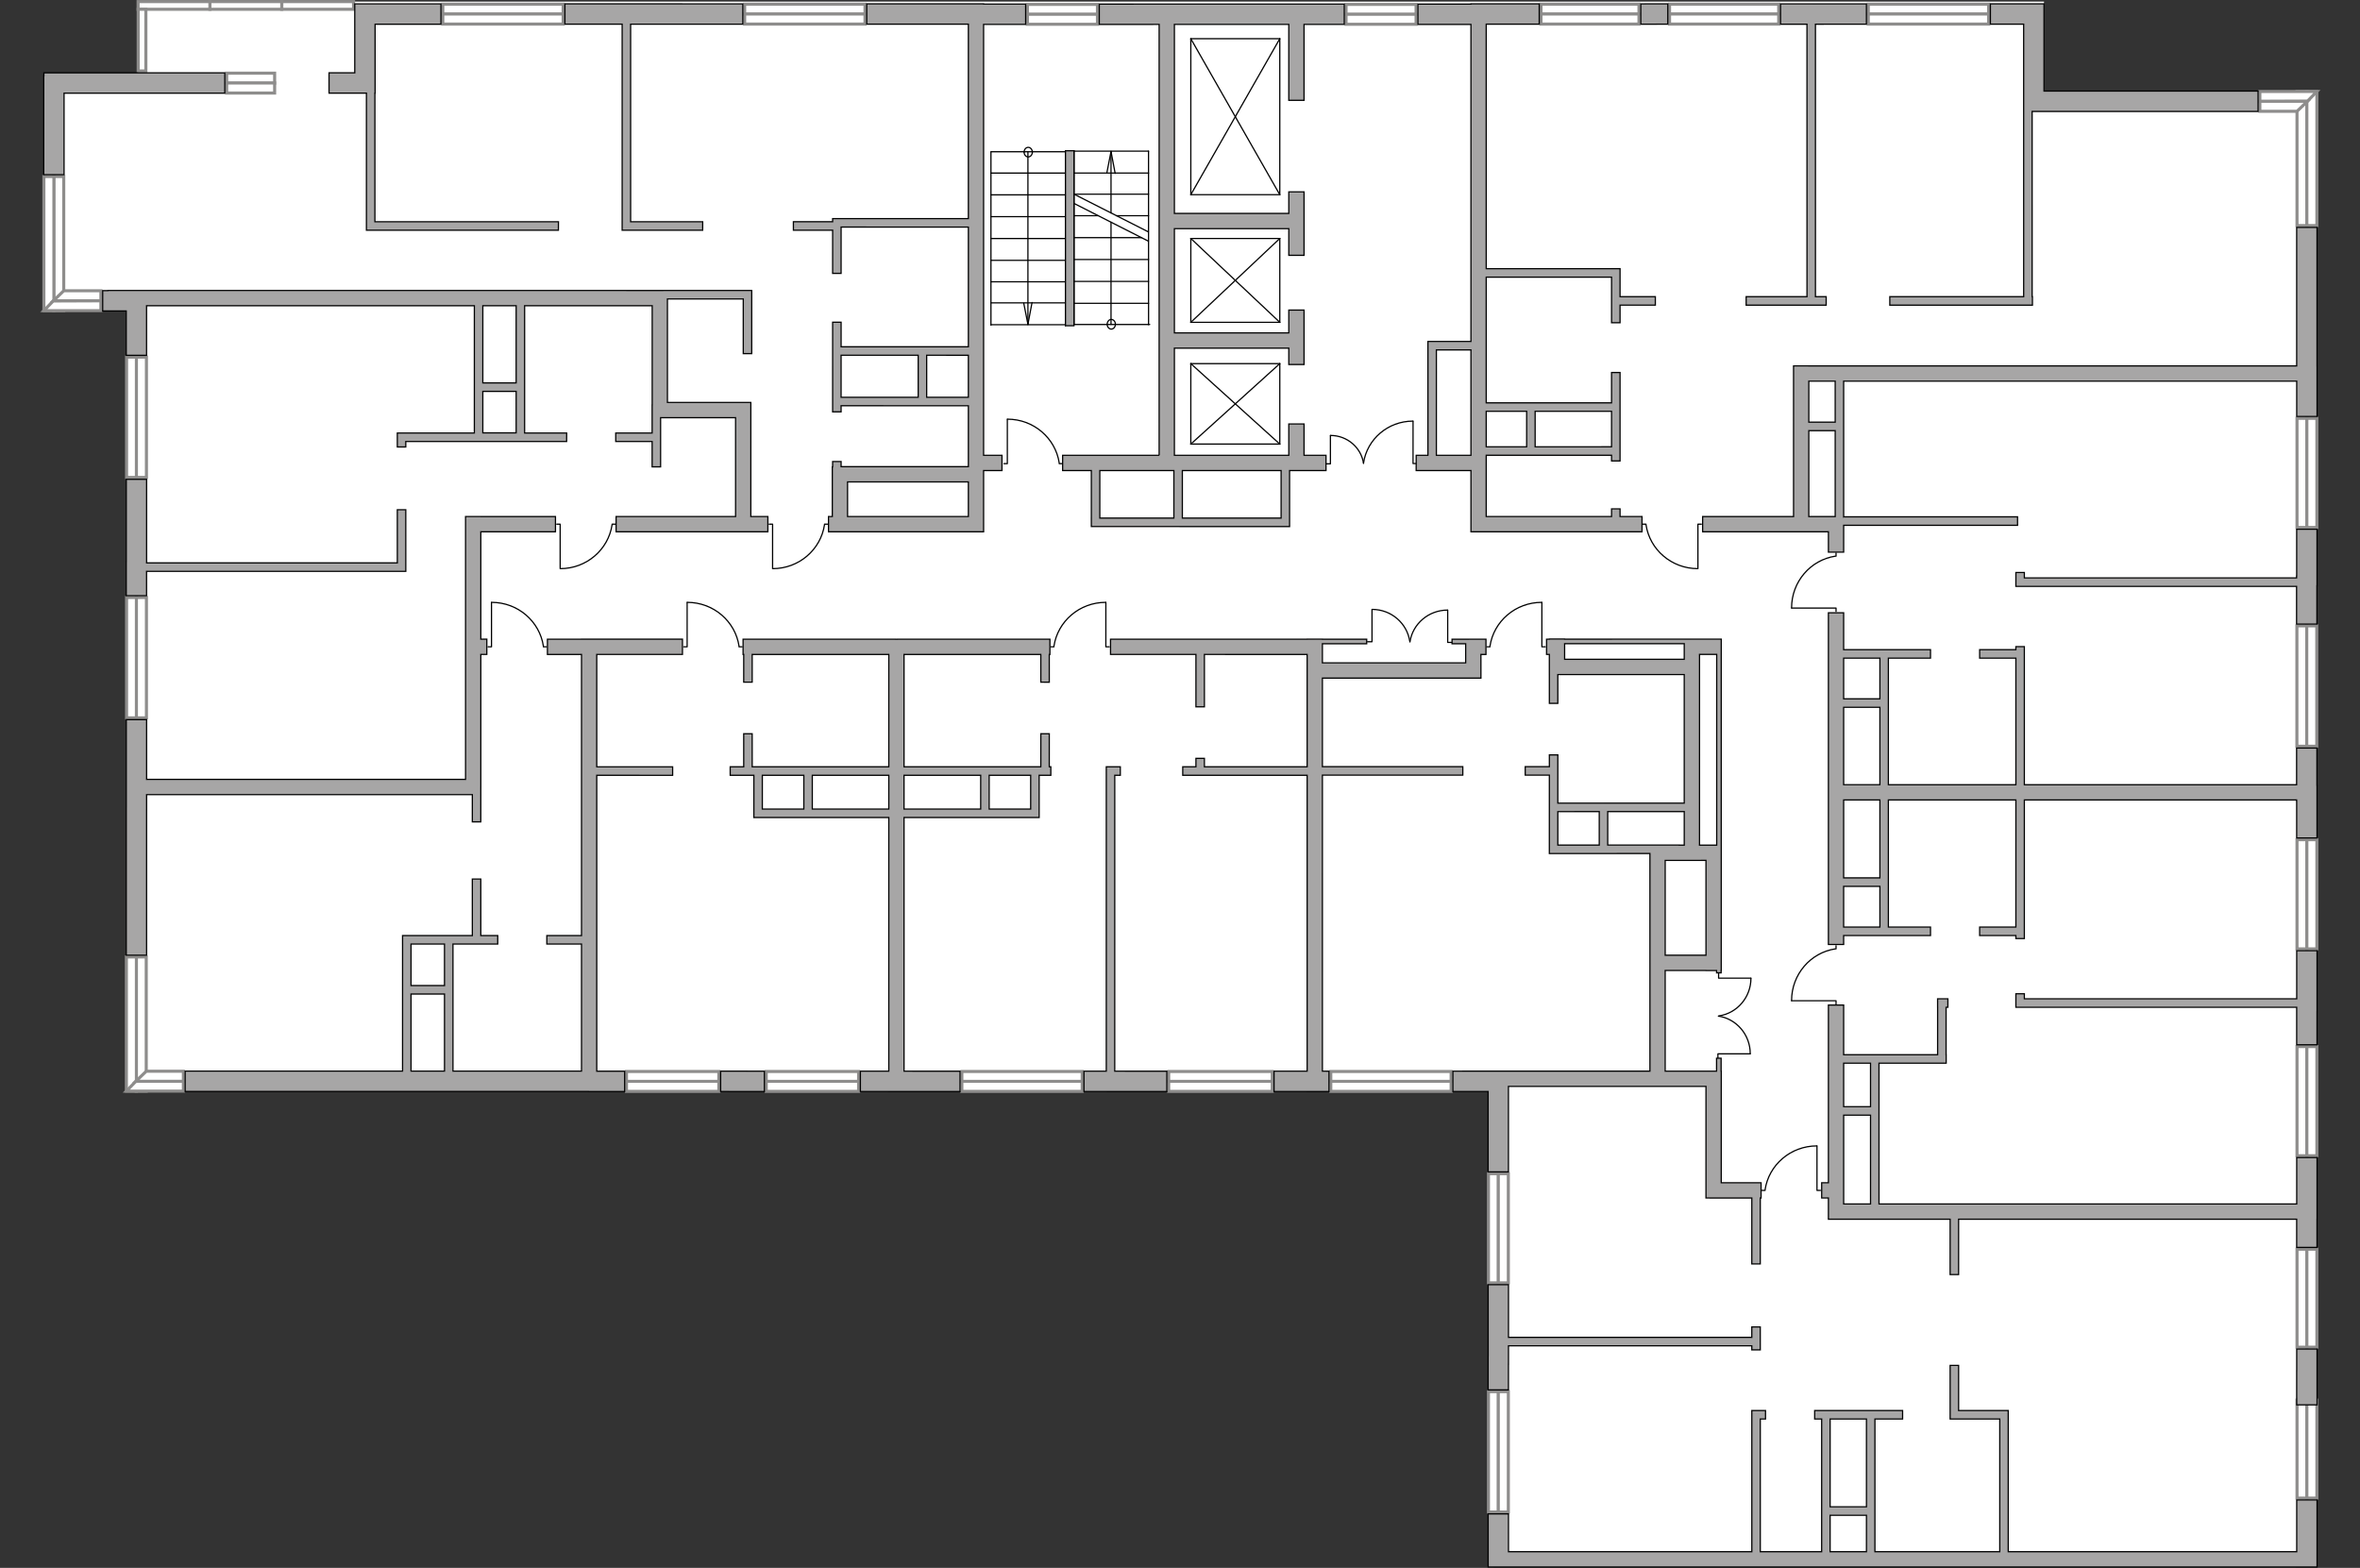 <?xml version="1.0" encoding="utf-8"?>
<!-- Generator: Adobe Illustrator 16.0.0, SVG Export Plug-In . SVG Version: 6.00 Build 0)  -->
<!DOCTYPE svg PUBLIC "-//W3C//DTD SVG 1.1//EN" "http://www.w3.org/Graphics/SVG/1.1/DTD/svg11.dtd">
<svg version="1.1" xmlns="http://www.w3.org/2000/svg" xmlns:xlink="http://www.w3.org/1999/xlink" x="0px" y="0px" width="575px"
	 height="382px" viewBox="0 0 575 382" enable-background="new 0 0 575 382" xml:space="preserve">
<rect x="0" y="0" width="575" height="382" fill="#333333" stroke="none"/>
<g id="bg_1_">
	<polygon fill="#FFFFFF" points="33.644,17.823 33.644,0.39 86.141,0.39 498.01,0.39 498.01,22.28 564.496,22.28 564.496,381.78 
		362.57,381.78 362.57,265.842 30.791,265.842 30.791,75.686 10.689,75.686 10.689,17.823 	"/>
</g>
<g id="windows_1_">
	<g>
		
			<path id="Vector_117_87_" fill="#FFFFFF" stroke="#8E8D8C" stroke-width="0.75" stroke-linecap="round" stroke-miterlimit="10" d="
			M365.095,285.953h-2.444v26.601h2.447v-26.601H365.095z"/>
		
			<path id="Vector_123_87_" fill="#FFFFFF" stroke="#8E8D8C" stroke-width="0.75" stroke-linecap="round" stroke-miterlimit="10" d="
			M367.495,285.953h-2.444v26.601h2.444V285.953z"/>
	</g>
	<g>
		
			<path id="Vector_117_86_" fill="#FFFFFF" stroke="#8E8D8C" stroke-width="0.75" stroke-linecap="round" stroke-miterlimit="10" d="
			M365.095,339.067h-2.444v29.326h2.447v-29.326H365.095z"/>
		
			<path id="Vector_123_86_" fill="#FFFFFF" stroke="#8E8D8C" stroke-width="0.75" stroke-linecap="round" stroke-miterlimit="10" d="
			M367.495,339.067h-2.444v29.326h2.444V339.067z"/>
	</g>
	<g>
		
			<path id="Vector_117_85_" fill="#FFFFFF" stroke="#8E8D8C" stroke-width="0.75" stroke-linecap="round" stroke-miterlimit="10" d="
			M562.098,304.357h-2.444v23.876h2.447v-23.876H562.098z"/>
		
			<path id="Vector_123_85_" fill="#FFFFFF" stroke="#8E8D8C" stroke-width="0.75" stroke-linecap="round" stroke-miterlimit="10" d="
			M564.498,304.357h-2.444v23.876h2.444V304.357z"/>
	</g>
	<g>
		
			<path id="Vector_117_84_" fill="#FFFFFF" stroke="#8E8D8C" stroke-width="0.75" stroke-linecap="round" stroke-miterlimit="10" d="
			M562.098,341.131h-2.444v23.876h2.447v-23.876H562.098z"/>
		
			<path id="Vector_123_84_" fill="#FFFFFF" stroke="#8E8D8C" stroke-width="0.75" stroke-linecap="round" stroke-miterlimit="10" d="
			M564.498,341.131h-2.444v23.876h2.444V341.131z"/>
	</g>
	<g>
		
			<path id="Vector_117_83_" fill="#FFFFFF" stroke="#8E8D8C" stroke-width="0.75" stroke-linecap="round" stroke-miterlimit="10" d="
			M562.095,54.967h-2.443V22.28h2.447v32.687H562.095z"/>
		
			<path id="Vector_123_83_" fill="#FFFFFF" stroke="#8E8D8C" stroke-width="0.75" stroke-linecap="round" stroke-miterlimit="10" d="
			M564.496,54.967h-2.445V22.28h2.445V54.967z"/>
	</g>
	<g>
		
			<path id="Vector_117_82_" fill="#FFFFFF" stroke="#8E8D8C" stroke-width="0.75" stroke-linecap="round" stroke-miterlimit="10" d="
			M562.095,128.511h-2.443V101.91h2.447v26.601H562.095z"/>
		
			<path id="Vector_123_82_" fill="#FFFFFF" stroke="#8E8D8C" stroke-width="0.75" stroke-linecap="round" stroke-miterlimit="10" d="
			M564.496,128.511h-2.445V101.91h2.445V128.511z"/>
	</g>
	<g>
		
			<path id="Vector_117_81_" fill="#FFFFFF" stroke="#8E8D8C" stroke-width="0.75" stroke-linecap="round" stroke-miterlimit="10" d="
			M562.095,204.588h-2.443v26.602h2.447v-26.602H562.095z"/>
		
			<path id="Vector_123_81_" fill="#FFFFFF" stroke="#8E8D8C" stroke-width="0.75" stroke-linecap="round" stroke-miterlimit="10" d="
			M564.496,204.588h-2.445v26.602h2.445V204.588z"/>
	</g>
	<g>
		
			<path id="Vector_117_80_" fill="#FFFFFF" stroke="#8E8D8C" stroke-width="0.75" stroke-linecap="round" stroke-miterlimit="10" d="
			M562.095,254.98h-2.443v26.602h2.447V254.98H562.095z"/>
		
			<path id="Vector_123_80_" fill="#FFFFFF" stroke="#8E8D8C" stroke-width="0.75" stroke-linecap="round" stroke-miterlimit="10" d="
			M564.496,254.98h-2.445v26.602h2.445V254.98z"/>
	</g>
	<g>
		
			<path id="Vector_117_79_" fill="#FFFFFF" stroke="#8E8D8C" stroke-width="0.75" stroke-linecap="round" stroke-miterlimit="10" d="
			M562.069,152.487h-2.444v29.324h2.447v-29.324H562.069z"/>
		
			<path id="Vector_123_79_" fill="#FFFFFF" stroke="#8E8D8C" stroke-width="0.75" stroke-linecap="round" stroke-miterlimit="10" d="
			M564.469,152.487h-2.444v29.324h2.444V152.487z"/>
	</g>
	<g>
		
			<path id="Vector_117_78_" fill="#FFFFFF" stroke="#8E8D8C" stroke-width="0.75" stroke-linecap="round" stroke-miterlimit="10" d="
			M550.599,24.722V22.28h13.908l-2.33,2.397l-11.578,0.049V24.722z"/>
		
			<path id="Vector_123_78_" fill="#FFFFFF" stroke="#8E8D8C" stroke-width="0.75" stroke-linecap="round" stroke-miterlimit="10" d="
			M550.599,27.122v-2.445h11.578l-2.525,2.445H550.599z"/>
	</g>
	<g>
		
			<path id="Vector_117_77_" fill="#FFFFFF" stroke="#8E8D8C" stroke-width="0.75" stroke-linecap="round" stroke-miterlimit="10" d="
			M375.451,3.462V1.017h23.877v2.446h-23.877V3.462z"/>
		
			<path id="Vector_123_77_" fill="#FFFFFF" stroke="#8E8D8C" stroke-width="0.75" stroke-linecap="round" stroke-miterlimit="10" d="
			M375.451,5.862V3.417h23.877v2.445H375.451z"/>
	</g>
	<g>
		
			<path id="Vector_117_76_" fill="#FFFFFF" stroke="#8E8D8C" stroke-width="0.75" stroke-linecap="round" stroke-miterlimit="10" d="
			M406.775,3.462V1.017h26.602v2.446h-26.602V3.462z"/>
		
			<path id="Vector_123_76_" fill="#FFFFFF" stroke="#8E8D8C" stroke-width="0.75" stroke-linecap="round" stroke-miterlimit="10" d="
			M406.775,5.862V3.417h26.602v2.445H406.775z"/>
	</g>
	<g>
		
			<path id="Vector_117_75_" fill="#FFFFFF" stroke="#8E8D8C" stroke-width="0.75" stroke-linecap="round" stroke-miterlimit="10" d="
			M137.211,3.459V1.015h-29.329v2.447h29.329V3.459z"/>
		
			<path id="Vector_123_75_" fill="#FFFFFF" stroke="#8E8D8C" stroke-width="0.75" stroke-linecap="round" stroke-miterlimit="10" d="
			M137.211,5.859V3.414h-29.329v2.445H137.211z"/>
	</g>
	<g>
		
			<path id="Vector_117_74_" fill="#FFFFFF" stroke="#8E8D8C" stroke-width="0.75" stroke-linecap="round" stroke-miterlimit="10" d="
			M210.755,3.459V1.015h-29.328v2.447h29.328V3.459z"/>
		
			<path id="Vector_123_74_" fill="#FFFFFF" stroke="#8E8D8C" stroke-width="0.75" stroke-linecap="round" stroke-miterlimit="10" d="
			M210.755,5.859V3.414h-29.328v2.445H210.755z"/>
	</g>
	<g>
		
			<path id="Vector_117_73_" fill="#FFFFFF" stroke="#8E8D8C" stroke-width="0.75" stroke-linecap="round" stroke-miterlimit="10" d="
			M484.515,3.459V1.015h-29.324v2.447h29.324V3.459z"/>
		
			<path id="Vector_123_73_" fill="#FFFFFF" stroke="#8E8D8C" stroke-width="0.75" stroke-linecap="round" stroke-miterlimit="10" d="
			M484.515,5.859V3.414h-29.324v2.445H484.515z"/>
	</g>
	<g>
		
			<path id="Vector_117_72_" fill="#FFFFFF" stroke="#8E8D8C" stroke-width="0.75" stroke-linecap="round" stroke-miterlimit="10" d="
			M175.147,263.502v-2.444h-22.515v2.446h22.515V263.502z"/>
		
			<path id="Vector_123_72_" fill="#FFFFFF" stroke="#8E8D8C" stroke-width="0.75" stroke-linecap="round" stroke-miterlimit="10" d="
			M175.147,265.904v-2.446h-22.515v2.446H175.147z"/>
	</g>
	<g>
		
			<path id="Vector_117_71_" fill="#FFFFFF" stroke="#8E8D8C" stroke-width="0.75" stroke-linecap="round" stroke-miterlimit="10" d="
			M209.195,263.502v-2.444h-22.513v2.446h22.513V263.502z"/>
		
			<path id="Vector_123_71_" fill="#FFFFFF" stroke="#8E8D8C" stroke-width="0.75" stroke-linecap="round" stroke-miterlimit="10" d="
			M209.195,265.904v-2.446h-22.513v2.446H209.195z"/>
	</g>
	<g>
		
			<path id="Vector_117_70_" fill="#FFFFFF" stroke="#8E8D8C" stroke-width="0.75" stroke-linecap="round" stroke-miterlimit="10" d="
			M309.98,263.502v-2.444h-25.239v2.446h25.239V263.502z"/>
		
			<path id="Vector_123_70_" fill="#FFFFFF" stroke="#8E8D8C" stroke-width="0.75" stroke-linecap="round" stroke-miterlimit="10" d="
			M309.98,265.904v-2.446h-25.239v2.446H309.98z"/>
	</g>
	<g>
		
			<path id="Vector_117_69_" fill="#FFFFFF" stroke="#8E8D8C" stroke-width="0.75" stroke-linecap="round" stroke-miterlimit="10" d="
			M263.676,263.502v-2.444h-29.326v2.446h29.326V263.502z"/>
		
			<path id="Vector_123_69_" fill="#FFFFFF" stroke="#8E8D8C" stroke-width="0.75" stroke-linecap="round" stroke-miterlimit="10" d="
			M263.676,265.904v-2.446h-29.326v2.446H263.676z"/>
	</g>
	<g>
		
			<path id="Vector_117_68_" fill="#FFFFFF" stroke="#8E8D8C" stroke-width="0.75" stroke-linecap="round" stroke-miterlimit="10" d="
			M353.562,263.502v-2.444h-29.324v2.446h29.324V263.502z"/>
		
			<path id="Vector_123_68_" fill="#FFFFFF" stroke="#8E8D8C" stroke-width="0.75" stroke-linecap="round" stroke-miterlimit="10" d="
			M353.562,265.904v-2.446h-29.324v2.446H353.562z"/>
	</g>
	<g>
		
			<path id="Vector_117_67_" fill="#FFFFFF" stroke="#8E8D8C" stroke-width="0.75" stroke-linecap="round" stroke-miterlimit="10" d="
			M327.954,3.515V1.073h17.067V3.52h-17.067V3.515z"/>
		
			<path id="Vector_123_67_" fill="#FFFFFF" stroke="#8E8D8C" stroke-width="0.75" stroke-linecap="round" stroke-miterlimit="10" d="
			M327.954,5.916V3.471h17.067v2.445H327.954z"/>
	</g>
	<g>
		
			<path id="Vector_117_66_" fill="#FFFFFF" stroke="#8E8D8C" stroke-width="0.75" stroke-linecap="round" stroke-miterlimit="10" d="
			M250.322,3.515V1.073h17.068V3.52h-17.068V3.515z"/>
		
			<path id="Vector_123_66_" fill="#FFFFFF" stroke="#8E8D8C" stroke-width="0.75" stroke-linecap="round" stroke-miterlimit="10" d="
			M250.322,5.916V3.471h17.068v2.445H250.322z"/>
	</g>
	<g>
		
			<path id="Vector_117_65_" fill="#FFFFFF" stroke="#8E8D8C" stroke-width="0.75" stroke-linecap="round" stroke-miterlimit="10" d="
			M33.189,233.156h2.442v32.686h-2.446v-32.686H33.189z"/>
		
			<path id="Vector_123_65_" fill="#FFFFFF" stroke="#8E8D8C" stroke-width="0.75" stroke-linecap="round" stroke-miterlimit="10" d="
			M30.791,233.156h2.444v32.686h-2.444V233.156z"/>
	</g>
	<g>
		
			<path id="Vector_117_60_" fill="#FFFFFF" stroke="#8E8D8C" stroke-width="0.75" stroke-linecap="round" stroke-miterlimit="10" d="
			M44.685,263.398v2.443H30.779l2.329-2.397l11.577-0.05V263.398z"/>
		
			<path id="Vector_123_60_" fill="#FFFFFF" stroke="#8E8D8C" stroke-width="0.75" stroke-linecap="round" stroke-miterlimit="10" d="
			M44.685,261v2.444H33.108L35.632,261H44.685z"/>
	</g>
	<g>
		
			<path id="Vector_117_59_" fill="#FFFFFF" stroke="#8E8D8C" stroke-width="0.75" stroke-linecap="round" stroke-miterlimit="10" d="
			M33.279,87.006h-2.445v29.324h2.449V87.006H33.279z"/>
		
			<path id="Vector_123_59_" fill="#FFFFFF" stroke="#8E8D8C" stroke-width="0.75" stroke-linecap="round" stroke-miterlimit="10" d="
			M35.679,87.006h-2.444v29.324h2.444V87.006z"/>
	</g>
	<g>
		
			<path id="Vector_117_58_" fill="#FFFFFF" stroke="#8E8D8C" stroke-width="0.75" stroke-linecap="round" stroke-miterlimit="10" d="
			M33.279,145.57h-2.445v29.325h2.449V145.57H33.279z"/>
		
			<path id="Vector_123_58_" fill="#FFFFFF" stroke="#8E8D8C" stroke-width="0.75" stroke-linecap="round" stroke-miterlimit="10" d="
			M35.679,145.57h-2.444v29.325h2.444V145.57z"/>
	</g>
	<g>
		
			<path id="Vector_117_57_" fill="#FFFFFF" stroke="#8E8D8C" stroke-width="0.75" stroke-linecap="round" stroke-miterlimit="10" d="
			M13.088,42.999h2.442v32.687h-2.446V42.999H13.088z"/>
		
			<path id="Vector_123_57_" fill="#FFFFFF" stroke="#8E8D8C" stroke-width="0.75" stroke-linecap="round" stroke-miterlimit="10" d="
			M10.689,42.999h2.444v32.687h-2.444V42.999z"/>
	</g>
	<g>
		
			<path id="Vector_117_56_" fill="#FFFFFF" stroke="#8E8D8C" stroke-width="0.75" stroke-linecap="round" stroke-miterlimit="10" d="
			M24.585,73.241v2.445H10.677l2.33-2.4l11.578-0.047V73.241z"/>
		
			<path id="Vector_123_56_" fill="#FFFFFF" stroke="#8E8D8C" stroke-width="0.75" stroke-linecap="round" stroke-miterlimit="10" d="
			M24.585,70.841v2.444H13.007l2.523-2.444H24.585z"/>
	</g>
	<g>
		
			<rect x="68.641" y="0.39" fill="#FFFFFF" stroke="#8E8D8C" stroke-width="0.75" stroke-linecap="round" stroke-miterlimit="10" width="17.5" height="1.872"/>
		
			<rect x="51.143" y="0.39" fill="#FFFFFF" stroke="#8E8D8C" stroke-width="0.75" stroke-linecap="round" stroke-miterlimit="10" width="17.505" height="1.872"/>
		
			<rect x="33.644" y="0.39" fill="#FFFFFF" stroke="#8E8D8C" stroke-width="0.75" stroke-linecap="round" stroke-miterlimit="10" width="17.499" height="1.872"/>
	</g>
	
		<rect x="33.666" y="2.262" fill="#FFFFFF" stroke="#8E8D8C" stroke-width="0.75" stroke-linecap="round" stroke-miterlimit="10" width="1.873" height="15.032"/>
	<g>
		
			<path id="Vector_117_55_" fill="#FFFFFF" stroke="#8E8D8C" stroke-width="0.75" stroke-linecap="round" stroke-miterlimit="10" d="
			M66.912,20.264v-2.442H55.22v2.447h11.691V20.264z"/>
		
			<path id="Vector_123_55_" fill="#FFFFFF" stroke="#8E8D8C" stroke-width="0.75" stroke-linecap="round" stroke-miterlimit="10" d="
			M66.912,22.664V20.22H55.22v2.444H66.912z"/>
	</g>
</g>
<g id="plan_1_">
	<g>
		
			<polyline fill="none" stroke="#010101" stroke-width="0.3" stroke-linecap="round" stroke-linejoin="round" stroke-miterlimit="10" points="
			442.697,279.215 442.697,290.027 443.53,290.027 		"/>
		
			<line fill="none" stroke="#010101" stroke-width="0.3" stroke-linecap="round" stroke-linejoin="round" stroke-miterlimit="10" x1="429.297" y1="290.027" x2="430.052" y2="290.027"/>
		
			<path fill="none" stroke="#010101" stroke-width="0.3" stroke-linecap="round" stroke-linejoin="round" stroke-miterlimit="10" d="
			M430.052,289.872c0.906-6.042,6.207-10.679,12.612-10.679"/>
	</g>
	<g>
		
			<polyline fill="none" stroke="#010101" stroke-width="0.3" stroke-linecap="round" stroke-linejoin="round" stroke-miterlimit="10" points="
			436.527,148.149 447.341,148.149 447.341,148.982 		"/>
		
			<line fill="none" stroke="#010101" stroke-width="0.3" stroke-linecap="round" stroke-linejoin="round" stroke-miterlimit="10" x1="447.341" y1="134.747" x2="447.341" y2="135.503"/>
		
			<path fill="none" stroke="#010101" stroke-width="0.3" stroke-linecap="round" stroke-linejoin="round" stroke-miterlimit="10" d="
			M447.185,135.503c-6.041,0.908-10.678,6.208-10.678,12.613"/>
	</g>
	<g>
		
			<polyline fill="none" stroke="#010101" stroke-width="0.3" stroke-linecap="round" stroke-linejoin="round" stroke-miterlimit="10" points="
			436.527,243.826 447.341,243.826 447.341,244.658 		"/>
		
			<line fill="none" stroke="#010101" stroke-width="0.3" stroke-linecap="round" stroke-linejoin="round" stroke-miterlimit="10" x1="447.341" y1="230.425" x2="447.341" y2="231.179"/>
		
			<path fill="none" stroke="#010101" stroke-width="0.3" stroke-linecap="round" stroke-linejoin="round" stroke-miterlimit="10" d="
			M447.185,231.179c-6.041,0.907-10.678,6.208-10.678,12.612"/>
	</g>
	<g>
		<g>
			<g>
				
					<path fill="none" stroke="#010101" stroke-width="0.3" stroke-linecap="round" stroke-linejoin="round" stroke-miterlimit="10" d="
					M418.808,247.513"/>
			</g>
			<g>
				
					<polyline fill="none" stroke="#010101" stroke-width="0.3" stroke-linecap="round" stroke-linejoin="round" stroke-miterlimit="10" points="
					426.589,238.316 418.728,238.316 418.728,237.219 				"/>
				
					<path fill="none" stroke="#010101" stroke-width="0.3" stroke-linecap="round" stroke-linejoin="round" stroke-miterlimit="10" d="
					M418.728,247.511"/>
				
					<path fill="none" stroke="#010101" stroke-width="0.3" stroke-linecap="round" stroke-linejoin="round" stroke-miterlimit="10" d="
					M418.838,247.513c4.393-0.657,7.765-4.514,7.765-9.169"/>
			</g>
		</g>
		<g>
			<g>
				
					<path fill="none" stroke="#010101" stroke-width="0.3" stroke-linecap="round" stroke-linejoin="round" stroke-miterlimit="10" d="
					M418.641,247.561"/>
			</g>
			<g>
				
					<polyline fill="none" stroke="#010101" stroke-width="0.3" stroke-linecap="round" stroke-linejoin="round" stroke-miterlimit="10" points="
					426.422,256.758 418.561,256.758 418.561,257.854 				"/>
				
					<path fill="none" stroke="#010101" stroke-width="0.3" stroke-linecap="round" stroke-linejoin="round" stroke-miterlimit="10" d="
					M418.561,247.563"/>
				
					<path fill="none" stroke="#010101" stroke-width="0.3" stroke-linecap="round" stroke-linejoin="round" stroke-miterlimit="10" d="
					M418.671,247.561c4.393,0.655,7.765,4.516,7.765,9.171"/>
			</g>
		</g>
	</g>
	<g>
		
			<polyline fill="none" stroke="#010101" stroke-width="0.3" stroke-linecap="round" stroke-linejoin="round" stroke-miterlimit="10" points="
			188.236,138.522 188.236,127.709 187.402,127.709 		"/>
		
			<line fill="none" stroke="#010101" stroke-width="0.3" stroke-linecap="round" stroke-linejoin="round" stroke-miterlimit="10" x1="201.637" y1="127.709" x2="200.881" y2="127.709"/>
		
			<path fill="none" stroke="#010101" stroke-width="0.3" stroke-linecap="round" stroke-linejoin="round" stroke-miterlimit="10" d="
			M200.881,127.864c-0.907,6.041-6.206,10.68-12.612,10.68"/>
	</g>
	<g>
		
			<polyline fill="none" stroke="#010101" stroke-width="0.3" stroke-linecap="round" stroke-linejoin="round" stroke-miterlimit="10" points="
			136.481,138.522 136.481,127.709 135.649,127.709 		"/>
		
			<line fill="none" stroke="#010101" stroke-width="0.3" stroke-linecap="round" stroke-linejoin="round" stroke-miterlimit="10" x1="149.885" y1="127.709" x2="149.129" y2="127.709"/>
		
			<path fill="none" stroke="#010101" stroke-width="0.3" stroke-linecap="round" stroke-linejoin="round" stroke-miterlimit="10" d="
			M149.129,127.864c-0.908,6.041-6.209,10.68-12.614,10.68"/>
	</g>
	<g>
		
			<polyline fill="none" stroke="#010101" stroke-width="0.3" stroke-linecap="round" stroke-linejoin="round" stroke-miterlimit="10" points="
			413.688,138.522 413.688,127.709 414.521,127.709 		"/>
		
			<line fill="none" stroke="#010101" stroke-width="0.3" stroke-linecap="round" stroke-linejoin="round" stroke-miterlimit="10" x1="400.287" y1="127.709" x2="401.043" y2="127.709"/>
		
			<path fill="none" stroke="#010101" stroke-width="0.3" stroke-linecap="round" stroke-linejoin="round" stroke-miterlimit="10" d="
			M401.043,127.864c0.908,6.041,6.207,10.68,12.613,10.68"/>
	</g>
	<g>
		
			<polyline fill="none" stroke="#010101" stroke-width="0.3" stroke-linecap="round" stroke-linejoin="round" stroke-miterlimit="10" points="
			119.75,146.78 119.75,157.59 118.916,157.59 		"/>
		
			<line fill="none" stroke="#010101" stroke-width="0.3" stroke-linecap="round" stroke-linejoin="round" stroke-miterlimit="10" x1="133.151" y1="157.59" x2="132.394" y2="157.59"/>
		
			<path fill="none" stroke="#010101" stroke-width="0.3" stroke-linecap="round" stroke-linejoin="round" stroke-miterlimit="10" d="
			M132.394,157.435c-0.907-6.041-6.207-10.677-12.612-10.677"/>
	</g>
	<g>
		
			<polyline fill="none" stroke="#010101" stroke-width="0.3" stroke-linecap="round" stroke-linejoin="round" stroke-miterlimit="10" points="
			167.418,146.78 167.418,157.59 166.586,157.59 		"/>
		
			<line fill="none" stroke="#010101" stroke-width="0.3" stroke-linecap="round" stroke-linejoin="round" stroke-miterlimit="10" x1="180.819" y1="157.59" x2="180.064" y2="157.59"/>
		
			<path fill="none" stroke="#010101" stroke-width="0.3" stroke-linecap="round" stroke-linejoin="round" stroke-miterlimit="10" d="
			M180.064,157.435c-0.907-6.041-6.208-10.677-12.612-10.677"/>
	</g>
	<g>
		
			<polyline fill="none" stroke="#010101" stroke-width="0.3" stroke-linecap="round" stroke-linejoin="round" stroke-miterlimit="10" points="
			269.434,146.78 269.434,157.59 270.267,157.59 		"/>
		
			<line fill="none" stroke="#010101" stroke-width="0.3" stroke-linecap="round" stroke-linejoin="round" stroke-miterlimit="10" x1="256.034" y1="157.59" x2="256.788" y2="157.59"/>
		
			<path fill="none" stroke="#010101" stroke-width="0.3" stroke-linecap="round" stroke-linejoin="round" stroke-miterlimit="10" d="
			M256.788,157.435c0.908-6.041,6.208-10.677,12.612-10.677"/>
	</g>
	<g>
		
			<polyline fill="none" stroke="#010101" stroke-width="0.3" stroke-linecap="round" stroke-linejoin="round" stroke-miterlimit="10" points="
			375.667,146.78 375.667,157.59 376.5,157.59 		"/>
		
			<line fill="none" stroke="#010101" stroke-width="0.3" stroke-linecap="round" stroke-linejoin="round" stroke-miterlimit="10" x1="362.265" y1="157.59" x2="363.021" y2="157.59"/>
		
			<path fill="none" stroke="#010101" stroke-width="0.3" stroke-linecap="round" stroke-linejoin="round" stroke-miterlimit="10" d="
			M363.021,157.435c0.907-6.041,6.207-10.677,12.613-10.677"/>
	</g>
	<g>
		<g>
			<g>
				
					<path fill="none" stroke="#010101" stroke-width="0.3" stroke-linecap="round" stroke-linejoin="round" stroke-miterlimit="10" d="
					M343.477,156.269"/>
			</g>
			<g>
				
					<polyline fill="none" stroke="#010101" stroke-width="0.3" stroke-linecap="round" stroke-linejoin="round" stroke-miterlimit="10" points="
					334.281,148.49 334.281,156.352 333.182,156.352 				"/>
				
					<path fill="none" stroke="#010101" stroke-width="0.3" stroke-linecap="round" stroke-linejoin="round" stroke-miterlimit="10" d="
					M343.474,156.352"/>
				
					<path fill="none" stroke="#010101" stroke-width="0.3" stroke-linecap="round" stroke-linejoin="round" stroke-miterlimit="10" d="
					M343.477,156.24c-0.657-4.391-4.515-7.765-9.169-7.765"/>
			</g>
		</g>
		<g>
			<g>
				
					<path fill="none" stroke="#010101" stroke-width="0.3" stroke-linecap="round" stroke-linejoin="round" stroke-miterlimit="10" d="
					M343.524,156.438"/>
			</g>
			<g>
				
					<polyline fill="none" stroke="#010101" stroke-width="0.3" stroke-linecap="round" stroke-linejoin="round" stroke-miterlimit="10" points="
					352.721,148.656 352.721,156.517 353.82,156.517 				"/>
				
					<path fill="none" stroke="#010101" stroke-width="0.3" stroke-linecap="round" stroke-linejoin="round" stroke-miterlimit="10" d="
					M343.527,156.517"/>
				
					<path fill="none" stroke="#010101" stroke-width="0.3" stroke-linecap="round" stroke-linejoin="round" stroke-miterlimit="10" d="
					M343.524,156.407c0.657-4.392,4.517-7.763,9.171-7.763"/>
			</g>
		</g>
	</g>
	<g>
		
			<line fill="none" stroke="#010101" stroke-width="0.3" stroke-linecap="round" stroke-linejoin="round" stroke-miterlimit="10" x1="290.133" y1="108.194" x2="311.814" y2="108.194"/>
		
			<line fill="none" stroke="#010101" stroke-width="0.3" stroke-linecap="round" stroke-linejoin="round" stroke-miterlimit="10" x1="311.814" y1="108.194" x2="311.814" y2="88.601"/>
		
			<line fill="none" stroke="#010101" stroke-width="0.3" stroke-linecap="round" stroke-linejoin="round" stroke-miterlimit="10" x1="311.814" y1="88.596" x2="290.133" y2="88.596"/>
		
			<line fill="none" stroke="#010101" stroke-width="0.3" stroke-linecap="round" stroke-linejoin="round" stroke-miterlimit="10" x1="290.133" y1="88.596" x2="290.133" y2="108.192"/>
		
			<line fill="none" stroke="#010101" stroke-width="0.3" stroke-linecap="round" stroke-linejoin="round" stroke-miterlimit="10" x1="290.133" y1="88.596" x2="311.814" y2="108.192"/>
		
			<line fill="none" stroke="#010101" stroke-width="0.3" stroke-linecap="round" stroke-linejoin="round" stroke-miterlimit="10" x1="311.814" y1="88.596" x2="290.133" y2="108.192"/>
	</g>
	<g>
		
			<line fill="none" stroke="#010101" stroke-width="0.3" stroke-linecap="round" stroke-linejoin="round" stroke-miterlimit="10" x1="290.135" y1="78.531" x2="311.814" y2="78.531"/>
		
			<line fill="none" stroke="#010101" stroke-width="0.3" stroke-linecap="round" stroke-linejoin="round" stroke-miterlimit="10" x1="311.814" y1="78.531" x2="311.814" y2="58.108"/>
		
			<line fill="none" stroke="#010101" stroke-width="0.3" stroke-linecap="round" stroke-linejoin="round" stroke-miterlimit="10" x1="311.814" y1="58.103" x2="290.135" y2="58.103"/>
		
			<line fill="none" stroke="#010101" stroke-width="0.3" stroke-linecap="round" stroke-linejoin="round" stroke-miterlimit="10" x1="290.135" y1="58.103" x2="290.135" y2="78.529"/>
		
			<line fill="none" stroke="#010101" stroke-width="0.3" stroke-linecap="round" stroke-linejoin="round" stroke-miterlimit="10" x1="290.135" y1="58.103" x2="311.814" y2="78.529"/>
		
			<line fill="none" stroke="#010101" stroke-width="0.3" stroke-linecap="round" stroke-linejoin="round" stroke-miterlimit="10" x1="311.814" y1="58.103" x2="290.135" y2="78.529"/>
	</g>
	<g>
		
			<line fill="none" stroke="#010101" stroke-width="0.3" stroke-linecap="round" stroke-linejoin="round" stroke-miterlimit="10" x1="290.133" y1="9.43" x2="311.812" y2="9.43"/>
		
			<line fill="none" stroke="#010101" stroke-width="0.3" stroke-linecap="round" stroke-linejoin="round" stroke-miterlimit="10" x1="311.812" y1="9.43" x2="311.812" y2="47.428"/>
		
			<line fill="none" stroke="#010101" stroke-width="0.3" stroke-linecap="round" stroke-linejoin="round" stroke-miterlimit="10" x1="311.812" y1="47.435" x2="290.133" y2="47.435"/>
		
			<line fill="none" stroke="#010101" stroke-width="0.3" stroke-linecap="round" stroke-linejoin="round" stroke-miterlimit="10" x1="290.133" y1="47.435" x2="290.133" y2="9.432"/>
		
			<line fill="none" stroke="#010101" stroke-width="0.3" stroke-linecap="round" stroke-linejoin="round" stroke-miterlimit="10" x1="290.133" y1="47.435" x2="311.812" y2="9.432"/>
		
			<line fill="none" stroke="#010101" stroke-width="0.3" stroke-linecap="round" stroke-linejoin="round" stroke-miterlimit="10" x1="311.812" y1="47.435" x2="290.133" y2="9.432"/>
	</g>
	<g>
		
			<line fill="none" stroke="#010101" stroke-width="0.3" stroke-linecap="round" stroke-linejoin="round" stroke-miterlimit="10" x1="259.594" y1="73.792" x2="241.439" y2="73.792"/>
		
			<line fill="none" stroke="#010101" stroke-width="0.3" stroke-linecap="round" stroke-linejoin="round" stroke-miterlimit="10" x1="241.439" y1="79.111" x2="259.594" y2="79.111"/>
		
			<line fill="none" stroke="#010101" stroke-width="0.3" stroke-linecap="round" stroke-linejoin="round" stroke-miterlimit="10" x1="241.439" y1="68.652" x2="259.594" y2="68.652"/>
		
			<line fill="none" stroke="#010101" stroke-width="0.3" stroke-linecap="round" stroke-linejoin="round" stroke-miterlimit="10" x1="259.594" y1="36.969" x2="241.439" y2="36.969"/>
		
			<line fill="none" stroke="#010101" stroke-width="0.3" stroke-linecap="round" stroke-linejoin="round" stroke-miterlimit="10" x1="259.594" y1="42.166" x2="241.439" y2="42.166"/>
		
			<line fill="none" stroke="#010101" stroke-width="0.3" stroke-linecap="round" stroke-linejoin="round" stroke-miterlimit="10" x1="241.439" y1="47.473" x2="259.594" y2="47.473"/>
		
			<line fill="none" stroke="#010101" stroke-width="0.3" stroke-linecap="round" stroke-linejoin="round" stroke-miterlimit="10" x1="241.439" y1="37.06" x2="241.439" y2="79.219"/>
		
			<line fill="none" stroke="#010101" stroke-width="0.3" stroke-linecap="round" stroke-linejoin="round" stroke-miterlimit="10" x1="241.439" y1="52.787" x2="259.594" y2="52.787"/>
		<g>
			
				<line fill="none" stroke="#010101" stroke-width="0.3" stroke-linecap="round" stroke-linejoin="round" stroke-miterlimit="10" x1="249.438" y1="73.898" x2="250.447" y2="79.022"/>
			
				<line fill="none" stroke="#010101" stroke-width="0.3" stroke-linecap="round" stroke-linejoin="round" stroke-miterlimit="10" x1="250.447" y1="79.022" x2="251.45" y2="73.703"/>
			
				<line fill="none" stroke="#010101" stroke-width="0.3" stroke-linecap="round" stroke-linejoin="round" stroke-miterlimit="10" x1="250.447" y1="37.06" x2="250.447" y2="79.022"/>
		</g>
		<g>
			
				<path fill="none" stroke="#010101" stroke-width="0.3" stroke-linecap="round" stroke-linejoin="round" stroke-miterlimit="10" d="
				M251.522,37.068c0,0.641-0.454,1.166-1.004,1.166c-0.548,0-1.002-0.525-1.002-1.166"/>
			
				<path fill="none" stroke="#010101" stroke-width="0.3" stroke-linecap="round" stroke-linejoin="round" stroke-miterlimit="10" d="
				M249.516,37.068c0-0.649,0.454-1.17,1.002-1.17c0.55,0,1.004,0.521,1.004,1.17"/>
		</g>
		
			<line fill="none" stroke="#010101" stroke-width="0.3" stroke-linecap="round" stroke-linejoin="round" stroke-miterlimit="10" x1="241.439" y1="58.113" x2="259.594" y2="58.113"/>
		
			<line fill="none" stroke="#010101" stroke-width="0.3" stroke-linecap="round" stroke-linejoin="round" stroke-miterlimit="10" x1="241.439" y1="63.425" x2="259.594" y2="63.425"/>
		
			<line fill="none" stroke="#010101" stroke-width="0.3" stroke-linecap="round" stroke-linejoin="round" stroke-miterlimit="10" x1="259.598" y1="36.974" x2="259.598" y2="79.36"/>
	</g>
	<g>
		
			<line fill="none" stroke="#010101" stroke-width="0.3" stroke-linecap="round" stroke-linejoin="round" stroke-miterlimit="10" x1="279.832" y1="42.161" x2="261.68" y2="42.161"/>
		
			<line fill="none" stroke="#010101" stroke-width="0.3" stroke-linecap="round" stroke-linejoin="round" stroke-miterlimit="10" x1="261.68" y1="36.826" x2="279.832" y2="36.826"/>
		
			<line fill="none" stroke="#010101" stroke-width="0.3" stroke-linecap="round" stroke-linejoin="round" stroke-miterlimit="10" x1="261.688" y1="47.313" x2="279.832" y2="47.313"/>
		
			<line fill="none" stroke="#010101" stroke-width="0.3" stroke-linecap="round" stroke-linejoin="round" stroke-miterlimit="10" x1="279.832" y1="73.898" x2="261.68" y2="73.898"/>
		
			<line fill="none" stroke="#010101" stroke-width="0.3" stroke-linecap="round" stroke-linejoin="round" stroke-miterlimit="10" x1="261.68" y1="68.561" x2="279.832" y2="68.561"/>
		
			<line fill="none" stroke="#010101" stroke-width="0.3" stroke-linecap="round" stroke-linejoin="round" stroke-miterlimit="10" x1="261.688" y1="79.003" x2="261.688" y2="36.716"/>
		
			<line fill="none" stroke="#010101" stroke-width="0.3" stroke-linecap="round" stroke-linejoin="round" stroke-miterlimit="10" x1="261.688" y1="63.225" x2="279.832" y2="63.225"/>
		<g>
			
				<line fill="none" stroke="#010101" stroke-width="0.3" stroke-linecap="round" stroke-linejoin="round" stroke-miterlimit="10" x1="269.69" y1="42.055" x2="270.694" y2="36.913"/>
			
				<line fill="none" stroke="#010101" stroke-width="0.3" stroke-linecap="round" stroke-linejoin="round" stroke-miterlimit="10" x1="270.694" y1="36.913" x2="271.698" y2="42.243"/>
			
				<line fill="none" stroke="#010101" stroke-width="0.3" stroke-linecap="round" stroke-linejoin="round" stroke-miterlimit="10" x1="270.694" y1="51.884" x2="270.694" y2="36.913"/>
			
				<line fill="none" stroke="#010101" stroke-width="0.3" stroke-linecap="round" stroke-linejoin="round" stroke-miterlimit="10" x1="270.694" y1="79.003" x2="270.694" y2="54.134"/>
		</g>
		<g>
			
				<path fill="none" stroke="#010101" stroke-width="0.3" stroke-linecap="round" stroke-linejoin="round" stroke-miterlimit="10" d="
				M271.76,79.003c0-0.643-0.448-1.173-1.002-1.173c-0.548,0-1.002,0.531-1.002,1.173"/>
			
				<path fill="none" stroke="#010101" stroke-width="0.3" stroke-linecap="round" stroke-linejoin="round" stroke-miterlimit="10" d="
				M269.756,79.003c0,0.649,0.454,1.18,1.002,1.18c0.554,0,1.002-0.531,1.002-1.18"/>
		</g>
		
			<line fill="none" stroke="#010101" stroke-width="0.3" stroke-linecap="round" stroke-linejoin="round" stroke-miterlimit="10" x1="261.417" y1="79.054" x2="280.117" y2="79.054"/>
		
			<line fill="none" stroke="#010101" stroke-width="0.3" stroke-linecap="round" stroke-linejoin="round" stroke-miterlimit="10" x1="261.68" y1="57.895" x2="278.16" y2="57.895"/>
		
			<line fill="none" stroke="#010101" stroke-width="0.3" stroke-linecap="round" stroke-linejoin="round" stroke-miterlimit="10" x1="272.022" y1="52.557" x2="279.832" y2="52.557"/>
		
			<line fill="none" stroke="#010101" stroke-width="0.3" stroke-linecap="round" stroke-linejoin="round" stroke-miterlimit="10" x1="261.688" y1="52.557" x2="267.526" y2="52.557"/>
		
			<line fill="none" stroke="#010101" stroke-width="0.3" stroke-linecap="round" stroke-linejoin="round" stroke-miterlimit="10" x1="279.841" y1="79.093" x2="279.832" y2="36.826"/>
		
			<line fill="none" stroke="#010101" stroke-width="0.3" stroke-linecap="round" stroke-linejoin="round" stroke-miterlimit="10" x1="261.688" y1="49.568" x2="279.78" y2="58.749"/>
		
			<line fill="none" stroke="#010101" stroke-width="0.3" stroke-linecap="round" stroke-linejoin="round" stroke-miterlimit="10" x1="261.688" y1="47.313" x2="279.78" y2="56.492"/>
	</g>
	<g>
		<g>
			
				<polyline fill="none" stroke="#010101" stroke-width="0.3" stroke-linecap="round" stroke-linejoin="round" stroke-miterlimit="10" points="
				344.281,102.622 344.281,112.938 345.049,112.938 			"/>
			
				<path fill="none" stroke="#010101" stroke-width="0.3" stroke-linecap="round" stroke-linejoin="round" stroke-miterlimit="10" d="
				M332.222,112.938"/>
			
				<path fill="none" stroke="#010101" stroke-width="0.3" stroke-linecap="round" stroke-linejoin="round" stroke-miterlimit="10" d="
				M332.217,112.792c0.861-5.763,5.922-10.189,12.029-10.189"/>
		</g>
		<g>
			
				<polyline fill="none" stroke="#010101" stroke-width="0.3" stroke-linecap="round" stroke-linejoin="round" stroke-miterlimit="10" points="
				324.146,106.106 324.146,113.008 323.181,113.008 			"/>
			
				<path fill="none" stroke="#010101" stroke-width="0.3" stroke-linecap="round" stroke-linejoin="round" stroke-miterlimit="10" d="
				M332.219,113.008"/>
			
				<path fill="none" stroke="#010101" stroke-width="0.3" stroke-linecap="round" stroke-linejoin="round" stroke-miterlimit="10" d="
				M332.222,112.912c-0.578-3.857-3.966-6.817-8.053-6.817"/>
		</g>
	</g>
	<g>
		
			<polyline fill="none" stroke="#010101" stroke-width="0.3" stroke-linecap="round" stroke-linejoin="round" stroke-miterlimit="10" points="
			245.431,102.15 245.431,112.963 244.598,112.963 		"/>
		
			<line fill="none" stroke="#010101" stroke-width="0.3" stroke-linecap="round" stroke-linejoin="round" stroke-miterlimit="10" x1="258.832" y1="112.963" x2="258.077" y2="112.963"/>
		
			<path fill="none" stroke="#010101" stroke-width="0.3" stroke-linecap="round" stroke-linejoin="round" stroke-miterlimit="10" d="
			M258.077,112.808c-0.908-6.041-6.208-10.679-12.612-10.679"/>
	</g>
	<g>
		<polygon fill="#A7A6A6" stroke="#010101" stroke-width="0.3" stroke-miterlimit="10" points="362.58,313 367.535,313 
			367.535,325.829 426.816,325.829 426.815,323.295 428.88,323.295 428.883,328.887 426.817,328.887 426.816,327.896 
			367.535,327.896 367.535,332.41 367.525,332.41 367.525,338.635 362.57,338.635 362.57,330.302 362.58,330.302 		"/>
		<path fill="#A7A6A6" stroke="#010101" stroke-width="0.3" stroke-miterlimit="10" d="M367.534,368.84h-4.955v12.94h1.488v0.002
			l195.515-0.002v0.002h4.955v-0.002v-3.718V365.45h-4.955v12.612h-70.287l-0.002-34.397h-0.512h-1.553h-10.027l-0.001-11.002
			h-2.064l0.001,11.002h-0.001v2.065h12.093l0.002,32.332h-30.416l0.003-32.332h6.739v-2.065h-21.425v2.065h1.705l-0.003,32.332
			h-14.949l-0.002-32.332h1.275v-2.065h-1.275h-1.716h-0.349l0.002,34.397h-59.286V368.84z M454.752,345.73l-0.001,21.39h-8.852
			l0.002-21.39H454.752z M454.75,378.062h-8.852l0.001-8.875h8.852L454.75,378.062z"/>
		<path fill="#A7A6A6" stroke="#010101" stroke-width="0.3" stroke-miterlimit="10" d="M564.527,297.051h0.01v-3.717h-0.001v-11.31
			h-4.956v11.31H457.81l-0.004-34.298h14.285h2.064h0.021l-0.002-2.067h-0.02l0.002-11.552h0.436v-2.067h-2.507v2.067h0.007
			l-0.002,11.552h-22.893v-12.091h-3.716l-0.003,43.287l-1.636,0.001v3.716h1.636v1.452l0,0v3.717h3.721h25.938l-0.003,13.491h2.064
			l0.003-13.491h82.369v6.874h4.955V297.051z M455.742,259.036l0.001,10.595H449.2l-0.001-10.595H455.742z M455.744,293.334h-6.543
			v-21.636h6.542L455.744,293.334z"/>
		<polygon fill="#A7A6A6" stroke="#010101" stroke-width="0.3" stroke-miterlimit="10" points="559.582,340.695 559.572,340.695 
			559.572,333.924 559.582,333.924 559.582,328.679 564.537,328.679 564.537,342.284 559.582,342.284 		"/>
		<polygon fill="#A7A6A6" stroke="#010101" stroke-width="0.3" stroke-miterlimit="10" points="564.527,128.943 564.527,142.724 
			564.501,142.724 564.501,152.055 559.545,152.055 559.545,142.865 491.154,142.865 491.158,140.798 491.16,140.798 
			491.158,139.482 493.222,139.482 493.223,140.798 559.545,140.798 559.545,140.331 559.571,140.331 559.571,128.943 		"/>
		<path fill="#A7A6A6" stroke="#010101" stroke-width="0.3" stroke-miterlimit="10" d="M559.58,101.465h4.956v-8.599v-3.573V89.15
			h-0.009V55.399h-4.956V89.15H440.709v-0.009h-3.721v0.009l0,0v3.716l0,0l0.002,32.987l-22.154,0.002v3.716h30.646l0.002,4.956
			h3.716l0.002-4.956l0,0v-1.583h42.365v-2.067h-42.365v-0.068H449.2l-0.003-32.986H559.58V101.465z M440.707,125.853l0.001-20.93
			h6.427l0.001,20.93L440.707,125.853z M440.709,92.866h6.424l0.002,9.989h-6.426V92.866z"/>
		<path fill="#A7A6A6" stroke="#010101" stroke-width="0.3" stroke-miterlimit="10" d="M460.092,225.867l-0.004-30.965h31.07
			l-0.003,30.965h-8.825v2.067h8.825v0.739h2.065l0.002-33.771h66.33v0.297h0.019v8.958h4.956v-12.846h-0.02v-9.051h-4.955v8.926
			h-66.33l-0.002-33.645h-2.065v0.739h-8.825v2.067h8.825l0.003,30.839h-31.07l0.004-30.837h10.264l0.002-2.067h-21.161
			l-0.001-8.986h-3.717v42.016v3.591v35.207h3.717v-2.175h21.162l-0.002-2.067H460.092z M458.027,160.349l-0.002,9.91h-8.828
			l-0.001-9.91H458.027z M458.024,191.186h-8.827v-18.86h8.828L458.024,191.186z M458.024,194.902l0.001,18.986h-8.828v-18.986l0,0
			H458.024z M458.027,225.867h-8.832l0.001-9.911h8.829L458.027,225.867z"/>
		<polygon fill="#A7A6A6" stroke="#010101" stroke-width="0.3" stroke-miterlimit="10" points="564.527,254.55 559.571,254.55 
			559.571,245.417 491.158,245.417 491.154,243.349 491.16,243.349 491.158,242.12 493.222,242.12 493.223,243.349 559.58,243.349 
			559.58,231.635 564.536,231.635 564.536,246.53 564.527,246.53 		"/>
		<polygon fill="#A7A6A6" stroke="#010101" stroke-width="0.3" stroke-miterlimit="10" points="403.605,5.899 399.775,5.899 
			399.775,0.944 400.83,0.944 400.83,0.935 406.345,0.935 406.345,5.89 403.605,5.89 		"/>
		<polygon fill="#A7A6A6" stroke="#010101" stroke-width="0.3" stroke-miterlimit="10" points="444.216,5.899 442.324,5.899 
			442.326,72.281 444.939,72.281 444.937,74.348 425.437,74.348 425.437,72.281 440.261,72.281 440.259,5.899 433.823,5.899 
			433.821,0.944 441.803,0.944 441.803,0.942 454.744,0.942 454.744,5.897 444.216,5.897 		"/>
		<polygon fill="#A7A6A6" stroke="#010101" stroke-width="0.3" stroke-miterlimit="10" points="495.119,27.153 495.121,72.284 
			495.193,72.284 495.193,74.351 460.439,74.351 460.439,72.284 493.056,72.284 493.054,27.153 493.053,27.153 493.053,5.89 
			484.947,5.89 484.947,0.935 493.053,0.935 496.671,0.935 498.01,0.935 498.01,22.198 550.167,22.198 550.167,27.153 
			498.01,27.153 		"/>
		<path fill="#A7A6A6" stroke="#010101" stroke-width="0.3" stroke-miterlimit="10" d="M394.715,72.281v-6.82h-2.067v0.005
			l-30.539-0.003L362.11,5.89h12.911V0.935h-16.633v0.063H345.47v4.955h12.918v77.236l-8.419,0.001v-0.002h-2.064l-0.003,27.743
			h-2.859v3.719h13.347v14.069v0.85l41.677-0.002v-3.716l-5.352,0v-1.876h-2.067v1.876l-30.541-0.001l0.001-14.927l30.539-0.002
			v1.382h2.066V90.755h-2.066v7.39l-30.539,0.002l0.001-30.619l30.539,0.002v11.097h2.067v-4.279h8.602v-2.067H394.715z
			 M392.646,108.856l-18.618,0.001v-8.646l18.618-0.001V108.856z M362.107,108.858v-8.646l9.854-0.001v8.646L362.107,108.858z
			 M358.388,85.254l0.001,25.678h-8.422l0.002-25.677L358.388,85.254z"/>
		<polygon fill="#A7A6A6" stroke="#010101" stroke-width="0.3" stroke-miterlimit="10" points="181.988,260.984 186.234,260.984 
			186.234,265.941 177.405,265.941 177.405,265.933 175.578,265.933 175.578,260.978 181.988,260.978 		"/>
		<path fill="#A7A6A6" stroke="#010101" stroke-width="0.3" stroke-miterlimit="10" d="M356.396,260.978h-2.402v4.955h8.576v19.588
			h4.955v-20.827h48.128l-0.003,27.182h1.034v0.012l10.136-0.003l-0.004,16.062h2.064l0.004-16.063h0.191v-3.716l-9.704-0.002
			l-0.002-23.472h0.003v-3.716h-0.033v-3.159h-1.109l0.001,3.159h-12.518l0.001-24.531l9.938-0.002v0.019h2.58v0.561h1.109v-0.561
			h0.027l0.004-30.481h-0.002v-0.073v-46.475h0.002v-3.716l-8.998-0.003v0.003h-0.02l0,0l-29.143,0.002v-0.038h-3.721v0.047h-0.678
			v3.716l0.678,0l0.001,4.905h0.002l0.003,7.013h2.064l-0.003-7.013h1.65l0,0l29.146-0.002l0.001,31.326l-30.797,0.002l0.002-11.75
			h-2.064v2.86h-5.887v2.067h5.886l-0.004,17.038l0,0v2.065l24.503-0.003l0.002,53.022h-34.473h-0.689h-4.266H356.396z
			 M379.559,197.743l10.087-0.001v8.15l-10.088,0.001L379.559,197.743z M410.357,197.741v8.168h-1.205v-0.018l-17.439,0.001v-8.15
			L410.357,197.741z M410.355,156.827v3.807l-29.145-0.003l0.001-1.183l0,0v-0.05l0.001-2.571H410.355z M418.263,205.909h-4.19
			l0.004-46.474l4.186,0L418.263,205.909z M405.716,232.729l0.001-23.101l9.934-0.002l0.002,23.103H405.716z"/>
		<path fill="#A7A6A6" stroke="#010101" stroke-width="0.3" stroke-miterlimit="10" d="M282.42,110.932h-23.515v3.719h6.991v11.571
			h-0.004l0.006,2.067l46.234,0.002l0,0h2.066v-13.64h8.877v-3.719h-5.35v-7.639h-3.717v7.639h-27.873V84.824h27.873v3.986h3.717
			V75.547h-3.717v5.559h-27.873V55.713h27.874v6.494h3.716V46.746h-3.716v5.251h-27.874V5.943h27.871v18.495h3.717V5.943h9.799
			V0.989h-51.466v0.009h-8.219v4.955h12.995v-0.01h1.586v75.163v3.718V110.932z M312.133,126.224l-24.059-0.001v-11.572h24.059
			V126.224z M267.964,114.651h18.043v11.572l-18.043-0.001V114.651z"/>
		
			<rect x="259.598" y="36.728" fill="#A7A6A6" stroke="#010101" stroke-width="0.3" stroke-miterlimit="10" width="2.067" height="42.634"/>
		<path fill="#A7A6A6" stroke="#010101" stroke-width="0.3" stroke-miterlimit="10" d="M239.65,5.943h10.241V0.989H239.65V0.935
			h-28.467V5.89h24.751v47.372l-32.875-0.002v0.002h-0.193v0.757h-9.565l0.006,2.067h9.56l-0.002,10.52h2.063l0.003-11.28
			l31.004,0.002v29.16l-31.004-0.002l0.001-5.98h-2.065l-0.002,21.831h2.063v-1.48l31.007,0.002V113.7H204.93l0.001-1.253h-2.065
			v1.295h-0.081l0.002,12.108h-0.929v3.716l37.792,0.002v-0.265v-3.456v-11.198h4.476v-3.719h-4.476V5.943z M235.934,117.416v8.433
			l-29.432,0.001l-0.002-8.432L235.934,117.416z M204.93,86.551l18.782,0.001v10.241l-18.784-0.001L204.93,86.551z M235.934,86.553
			v10.241l-10.154,0V86.552L235.934,86.553z"/>
		<path fill="#A7A6A6" stroke="#010101" stroke-width="0.3" stroke-miterlimit="10" d="M216.548,260.978h-6.921v4.955h6.921v0.008
			h3.716h13.639v-4.957h-11.433v-0.006h-2.206v-61.796l30.854-0.003v0.003h2.064v-10.29l2.845,0v-2.067h-0.377l0.003-8.053h-2.063
			l-0.006,8.053l-33.32-0.002V159.45l33.321-0.002l0.005,6.76l2.063,0.002l-0.003-6.762h0.156v-3.716l-37.181-0.002v0.014h-0.398
			v-0.014l-37.179,0.002l-0.002,3.716h0.156l-0.001,6.76h2.063l0.003-6.76l33.281,0.002v27.374l-33.278,0.001l-0.006-8.052h-2.063
			l0.003,8.053h-3.297v2.067l5.764,0v10.29h2.067v-0.003l30.81,0.003V260.978z M185.738,188.892l10.108-0.001v8.226l-10.108-0.001
			V188.892z M216.548,188.89v8.23l-18.634-0.002v-8.227L216.548,188.89z M251.117,197.116l-10.11,0.001v-8.226l10.11,0.001V197.116z
			 M220.263,197.12v-8.23l18.676,0.001v8.227L220.263,197.12z"/>
		<polygon fill="#A7A6A6" stroke="#010101" stroke-width="0.3" stroke-miterlimit="10" points="291.385,184.768 293.449,184.768 
			293.447,186.823 318.477,186.823 318.476,159.448 293.446,159.447 293.449,172.204 291.385,172.204 291.382,159.447 
			270.575,159.446 270.573,155.73 318.476,155.73 318.476,155.715 322.197,155.72 322.197,155.739 332.986,155.739 332.986,156.848 
			322.197,156.846 322.197,161.496 357.101,161.499 357.101,156.847 353.782,156.848 353.782,155.739 357.773,155.739 
			357.773,155.732 362.045,155.732 362.045,159.448 360.819,159.449 360.822,165.219 357.101,165.219 357.101,165.215 
			322.197,165.217 322.197,186.788 356.404,186.788 356.404,188.855 322.197,188.855 322.194,260.978 323.254,260.978 
			323.254,260.984 323.793,260.984 323.793,265.941 318.479,265.941 318.479,265.933 310.411,265.933 310.411,260.978 
			318.478,260.978 318.477,188.89 288.168,188.89 288.168,186.823 291.382,186.823 		"/>
		<polygon fill="#A7A6A6" stroke="#010101" stroke-width="0.3" stroke-miterlimit="10" points="269.542,186.825 271.607,186.823 
			271.607,186.825 272.958,186.825 272.958,188.893 271.607,188.893 271.6,260.978 274.223,260.978 274.223,260.984 
			284.294,260.984 284.294,265.941 269.84,265.941 269.84,265.933 264.104,265.933 264.104,260.978 269.538,260.978 		"/>
		<polygon fill="#A7A6A6" stroke="#010101" stroke-width="0.3" stroke-miterlimit="10" points="30.764,116.774 35.719,116.774 
			35.719,137.138 96.804,137.138 96.802,124.19 98.865,124.19 98.871,139.205 97.841,139.205 96.805,139.205 35.71,139.205 
			35.71,145.138 30.755,145.138 30.755,136.805 30.764,136.805 		"/>
		<polygon fill="#A7A6A6" stroke="#010101" stroke-width="0.3" stroke-miterlimit="10" points="30.764,175.339 35.719,175.339 
			35.719,189.89 113.43,189.89 113.43,129.57 113.43,126.637 113.43,125.851 135.336,125.853 135.336,129.57 117.148,129.57 
			117.148,155.724 118.612,155.724 118.61,159.442 117.148,159.442 117.148,191.75 117.144,191.75 117.142,200.239 115.079,200.239 
			115.081,193.605 35.719,193.607 35.719,197.288 35.716,197.288 35.716,232.722 30.76,232.722 30.76,196.575 30.764,196.575 		"/>
		<path fill="#A7A6A6" stroke="#010101" stroke-width="0.3" stroke-miterlimit="10" d="M98.079,260.968h-52.96v4.956h96.56h1.677
			h0.002v0.018h8.831v-4.957h-6.792v-72.091l18.489,0.002v-2.067l-18.489-0.002V159.45v-0.004l20.882-0.002v-3.717h-20.882h-2.437
			h-1.281v0.003l-8.303,0.001v3.716l8.303,0.001v68.495h-8.447v2.067h8.447v30.956h-31.313l-0.004-30.956h10.909v-2.067h-4.124
			l-0.005-13.777h-2.063l0.004,13.777h-4.721h-2.064H98.079v2.067h0.004L98.079,260.968z M108.298,230.011l0.002,10.108h-8.154
			l0.001-10.108H108.298z M108.303,260.968h-8.159l0.001-18.78h8.154L108.303,260.968z"/>
		<path fill="#A7A6A6" stroke="#010101" stroke-width="0.3" stroke-miterlimit="10" d="M26.292,70.811h-1.274v4.954h5.737v10.807
			h4.955V75.765v-1.274h79.865l-0.002,31.012H98.867h-2.063h-0.002v2.067h0.001l-0.001,1.326h2.063l0.001-1.326h39.188l0.014-2.067
			h-10.247v-0.04h-0.002l0.002-30.972h31.081v24.167h-0.016v6.846l-8.865-0.002l0.002,2.067l8.863,0.002v6.171h2.063v-11.975
			l18.271-0.002l0.002,24.083l-29.117,0.002v3.716l29.532,0.002l0,0h7.451v-3.717l-4.15-0.001l-0.002-27.803h-3.716h-16.603V74.491
			V72.84h18.474v13.314h2.065V72.84v-1.767v-0.3h-21.671v0.002L26.292,70.773V70.811z M125.754,105.463h-8.117l0.001-10.109h8.117
			L125.754,105.463z M117.64,74.491h8.115l-0.001,18.795h-8.116L117.64,74.491z"/>
		<polygon fill="#A7A6A6" stroke="#010101" stroke-width="0.3" stroke-miterlimit="10" points="10.689,18.476 10.689,17.749 
			54.774,17.749 54.774,22.704 15.609,22.704 15.609,42.565 10.655,42.565 10.655,18.476 		"/>
		<polygon fill="#A7A6A6" stroke="#010101" stroke-width="0.3" stroke-miterlimit="10" points="153.652,54.024 171.209,54.024 
			171.203,56.091 151.583,56.091 151.583,54.024 151.585,54.024 151.583,5.89 137.639,5.89 137.639,0.935 166.106,0.935 
			166.106,0.942 180.982,0.942 180.982,5.897 153.65,5.897 		"/>
		<polygon fill="#A7A6A6" stroke="#010101" stroke-width="0.3" stroke-miterlimit="10" points="136.066,54.026 136.051,56.093 
			89.278,56.093 89.278,55.659 89.278,54.026 89.278,22.695 86.437,22.695 86.437,22.693 80.166,22.693 80.166,17.738 
			86.437,17.738 86.437,5.899 86.435,5.899 86.435,0.944 86.437,0.944 91.392,0.944 107.436,0.944 107.436,5.899 91.392,5.899 
			91.392,22.695 91.344,22.695 91.344,54.026 		"/>
	</g>
</g>
</svg>
